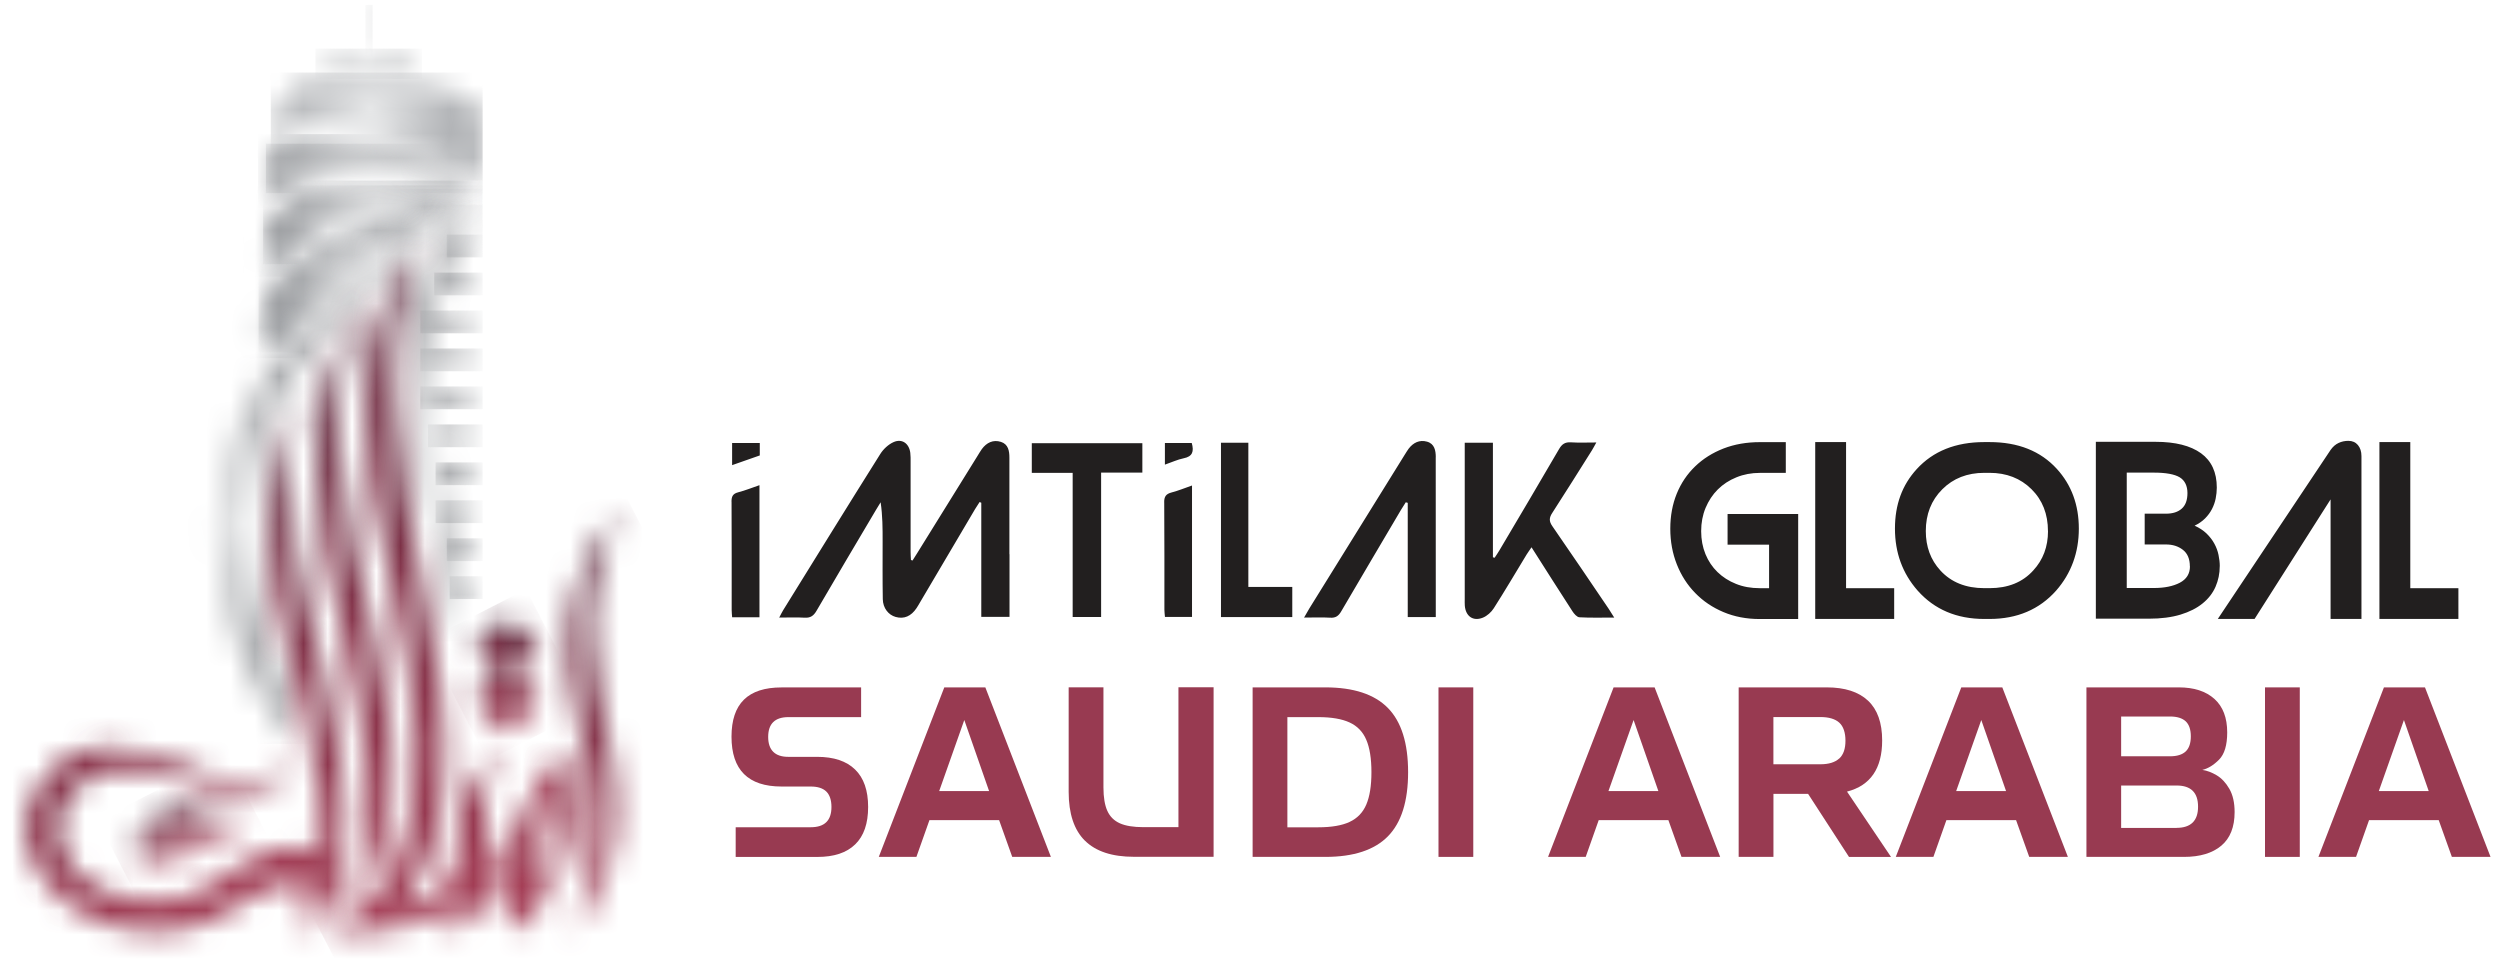 <svg width="103" height="40" viewBox="0 0 103 40" fill="none" xmlns="http://www.w3.org/2000/svg">
<mask id="mask0_17459_45103" style="mask-type:luminance" maskUnits="userSpaceOnUse" x="18" y="23" width="2" height="2">
<path d="M19.884 23.742H18.525V24.68H19.884V23.742Z" fill="white"/>
</mask>
<g mask="url(#mask0_17459_45103)">
<path d="M19.884 23.742H18.525V24.68H19.884V23.742Z" fill="url(#paint0_linear_17459_45103)"/>
</g>
<mask id="mask1_17459_45103" style="mask-type:luminance" maskUnits="userSpaceOnUse" x="18" y="9" width="2" height="2">
<path d="M19.885 9.666H18.407V10.604H19.885V9.666Z" fill="white"/>
</mask>
<g mask="url(#mask1_17459_45103)">
<path d="M19.885 9.666H18.407V10.604H19.885V9.666Z" fill="url(#paint1_linear_17459_45103)"/>
</g>
<mask id="mask2_17459_45103" style="mask-type:luminance" maskUnits="userSpaceOnUse" x="17" y="11" width="3" height="2">
<path d="M19.884 11.23H17.89V12.168H19.884V11.23Z" fill="white"/>
</mask>
<g mask="url(#mask2_17459_45103)">
<path d="M19.884 11.23H17.89V12.168H19.884V11.23Z" fill="url(#paint2_linear_17459_45103)"/>
</g>
<mask id="mask3_17459_45103" style="mask-type:luminance" maskUnits="userSpaceOnUse" x="17" y="12" width="3" height="2">
<path d="M19.884 12.794H17.318V13.732H19.884V12.794Z" fill="white"/>
</mask>
<g mask="url(#mask3_17459_45103)">
<path d="M19.884 12.794H17.318V13.732H19.884V12.794Z" fill="url(#paint3_linear_17459_45103)"/>
</g>
<mask id="mask4_17459_45103" style="mask-type:luminance" maskUnits="userSpaceOnUse" x="17" y="14" width="3" height="2">
<path d="M19.884 14.357H17.318V15.296H19.884V14.357Z" fill="white"/>
</mask>
<g mask="url(#mask4_17459_45103)">
<path d="M19.884 14.357H17.318V15.296H19.884V14.357Z" fill="url(#paint4_linear_17459_45103)"/>
</g>
<mask id="mask5_17459_45103" style="mask-type:luminance" maskUnits="userSpaceOnUse" x="17" y="15" width="3" height="2">
<path d="M19.884 15.922H17.318V16.86H19.884V15.922Z" fill="white"/>
</mask>
<g mask="url(#mask5_17459_45103)">
<path d="M19.884 15.922H17.318V16.86H19.884V15.922Z" fill="url(#paint5_linear_17459_45103)"/>
</g>
<mask id="mask6_17459_45103" style="mask-type:luminance" maskUnits="userSpaceOnUse" x="17" y="17" width="3" height="2">
<path d="M19.884 17.487H17.631V18.425H19.884V17.487Z" fill="white"/>
</mask>
<g mask="url(#mask6_17459_45103)">
<path d="M19.884 17.487H17.631V18.425H19.884V17.487Z" fill="url(#paint6_linear_17459_45103)"/>
</g>
<mask id="mask7_17459_45103" style="mask-type:luminance" maskUnits="userSpaceOnUse" x="17" y="19" width="3" height="1">
<path d="M19.884 19.051H17.945V19.989H19.884V19.051Z" fill="white"/>
</mask>
<g mask="url(#mask7_17459_45103)">
<path d="M19.884 19.051H17.945V19.989H19.884V19.051Z" fill="url(#paint7_linear_17459_45103)"/>
</g>
<mask id="mask8_17459_45103" style="mask-type:luminance" maskUnits="userSpaceOnUse" x="17" y="20" width="3" height="2">
<path d="M19.884 20.614H17.945V21.552H19.884V20.614Z" fill="white"/>
</mask>
<g mask="url(#mask8_17459_45103)">
<path d="M19.884 20.614H17.945V21.552H19.884V20.614Z" fill="url(#paint8_linear_17459_45103)"/>
</g>
<mask id="mask9_17459_45103" style="mask-type:luminance" maskUnits="userSpaceOnUse" x="18" y="22" width="2" height="2">
<path d="M19.885 22.179H18.407V23.117H19.885V22.179Z" fill="white"/>
</mask>
<g mask="url(#mask9_17459_45103)">
<path d="M19.885 22.179H18.407V23.117H19.885V22.179Z" fill="url(#paint9_linear_17459_45103)"/>
</g>
<mask id="mask10_17459_45103" style="mask-type:luminance" maskUnits="userSpaceOnUse" x="10" y="7" width="10" height="8">
<path d="M11.145 14.759C13.388 11.021 19.884 7.773 19.884 7.773C8.316 9.956 11.145 14.759 11.145 14.759Z" fill="white"/>
</mask>
<g mask="url(#mask10_17459_45103)">
<path d="M19.884 7.773H8.316V14.759H19.884V7.773Z" fill="url(#paint10_radial_17459_45103)"/>
</g>
<mask id="mask11_17459_45103" style="mask-type:luminance" maskUnits="userSpaceOnUse" x="10" y="7" width="10" height="8">
<path d="M11.121 12.205C10.654 13.235 10.877 14.117 11.035 14.522C13.291 10.496 19.884 7.773 19.884 7.773C14.253 9.347 11.968 10.952 11.121 12.205Z" fill="white"/>
</mask>
<g mask="url(#mask11_17459_45103)">
<path d="M19.886 7.773H10.653V14.522H19.886V7.773Z" fill="url(#paint11_radial_17459_45103)"/>
</g>
<mask id="mask12_17459_45103" style="mask-type:luminance" maskUnits="userSpaceOnUse" x="10" y="7" width="10" height="5">
<path d="M11.145 11.397C11.145 11.397 12.319 8.48 19.884 7.706C19.884 7.706 18.256 7.436 16.389 7.436C13.498 7.436 10.032 8.085 11.143 11.395" fill="white"/>
</mask>
<g mask="url(#mask12_17459_45103)">
<path d="M19.885 7.438H10.032V11.399H19.885V7.438Z" fill="url(#paint12_radial_17459_45103)"/>
</g>
<mask id="mask13_17459_45103" style="mask-type:luminance" maskUnits="userSpaceOnUse" x="10" y="7" width="10" height="4">
<path d="M11.292 9.004C10.967 9.481 10.84 10.096 11.005 10.882C11.481 10.058 13.285 8.163 19.886 7.706C19.886 7.706 19.023 7.637 17.824 7.637C15.736 7.637 12.631 7.848 11.294 9.004" fill="white"/>
</mask>
<g mask="url(#mask13_17459_45103)">
<path d="M19.884 7.639H10.84V10.883H19.884V7.639Z" fill="url(#paint13_radial_17459_45103)"/>
</g>
<mask id="mask14_17459_45103" style="mask-type:luminance" maskUnits="userSpaceOnUse" x="11" y="5" width="9" height="4">
<path d="M11.145 8.556C11.145 8.556 11.612 6.037 19.884 7.591C19.884 7.591 15.89 5.526 13.262 5.526C11.706 5.526 10.63 6.25 11.145 8.556Z" fill="white"/>
</mask>
<g mask="url(#mask14_17459_45103)">
<path d="M19.884 5.526H10.628V8.556H19.884V5.526Z" fill="url(#paint14_radial_17459_45103)"/>
</g>
<mask id="mask15_17459_45103" style="mask-type:luminance" maskUnits="userSpaceOnUse" x="11" y="5" width="9" height="3">
<path d="M11.366 6.257C11.084 6.639 10.956 7.189 11.044 7.959C11.433 7.398 13.103 6.053 19.887 7.591C19.887 7.591 15.651 5.92 12.959 5.92C12.312 5.92 11.755 6.016 11.368 6.255" fill="white"/>
</mask>
<g mask="url(#mask15_17459_45103)">
<path d="M19.885 5.92H10.956V7.958H19.885V5.92Z" fill="url(#paint15_radial_17459_45103)"/>
</g>
<mask id="mask16_17459_45103" style="mask-type:luminance" maskUnits="userSpaceOnUse" x="11" y="2" width="9" height="6">
<path d="M11.725 4.023C11.414 4.484 11.156 5.255 11.156 6.147C11.156 6.147 11.673 3.174 19.885 7.438V4.491C18.716 3.606 16.518 2.99 14.662 2.99C13.357 2.99 12.218 3.294 11.725 4.023Z" fill="white"/>
</mask>
<g mask="url(#mask16_17459_45103)">
<path d="M19.885 2.988H11.156V7.437H19.885V2.988Z" fill="url(#paint16_radial_17459_45103)"/>
</g>
<mask id="mask17_17459_45103" style="mask-type:luminance" maskUnits="userSpaceOnUse" x="8" y="8" width="12" height="23">
<path d="M12.153 30.651C11.961 26.623 5.012 17.331 19.885 8.218C1.096 17.956 12.153 30.651 12.153 30.651Z" fill="white"/>
</mask>
<g mask="url(#mask17_17459_45103)">
<path d="M19.884 8.218H1.096V30.651H19.884V8.218Z" fill="url(#paint17_radial_17459_45103)"/>
</g>
<mask id="mask18_17459_45103" style="mask-type:luminance" maskUnits="userSpaceOnUse" x="15" y="0" width="1" height="3">
<path d="M15.056 0.303V2.253C15.056 2.31 15.121 2.356 15.203 2.356C15.285 2.356 15.35 2.31 15.35 2.253V0.303C15.35 0.246 15.285 0.2 15.203 0.2C15.121 0.2 15.056 0.246 15.056 0.303Z" fill="white"/>
</mask>
<g mask="url(#mask18_17459_45103)">
<path d="M15.35 0.202H15.056V2.356H15.35V0.202Z" fill="url(#paint18_linear_17459_45103)"/>
</g>
<mask id="mask19_17459_45103" style="mask-type:luminance" maskUnits="userSpaceOnUse" x="12" y="2" width="6" height="2">
<path d="M12.996 3.065C15.006 2.4 17.39 3.251 17.39 3.251C16.651 2.31 15.893 2.003 15.218 2.003C13.962 2.003 12.996 3.065 12.996 3.065Z" fill="white"/>
</mask>
<g mask="url(#mask19_17459_45103)">
<path d="M17.39 2.003H12.996V3.251H17.39V2.003Z" fill="url(#paint19_radial_17459_45103)"/>
</g>
<mask id="mask20_17459_45103" style="mask-type:luminance" maskUnits="userSpaceOnUse" x="17" y="8" width="3" height="19">
<path d="M18.703 26.416C18.703 26.416 19.145 25.05 18.089 18.793C16.819 11.271 19.883 8.432 19.883 8.432C14.386 11.255 18.694 23.177 18.701 26.416" fill="white"/>
</mask>
<g mask="url(#mask20_17459_45103)">
<path d="M19.884 8.43H14.388V26.414H19.884V8.43Z" fill="url(#paint20_radial_17459_45103)"/>
</g>
<mask id="mask21_17459_45103" style="mask-type:luminance" maskUnits="userSpaceOnUse" x="1" y="16" width="14" height="23">
<path d="M11.809 26.446C13.328 31.73 13.328 33.818 13.21 35.512C12.479 34.144 10.405 35.278 8.764 36.464C6.959 37.767 4.13 37.156 3.139 35.928C1.387 33.752 3.187 31.813 4.866 31.668C6.67 31.512 7.35 32.423 9.442 32.659C12.003 32.947 12.241 31.043 12.241 31.043C11.717 32.268 10.278 32.816 7.67 31.59C5.487 30.565 2.93 30.239 1.57 32.503C-0.611 36.13 5.173 40.261 9.396 37.51C14.161 34.406 12.482 38.395 12.482 38.395C12.482 38.395 15.746 37.638 13.395 27.938C12.553 24.46 11.404 20.845 12.306 16.324C12.306 16.324 10.142 20.652 11.807 26.45" fill="white"/>
</mask>
<g mask="url(#mask21_17459_45103)">
<path d="M12.339 9.701L-10.364 21.315L2.803 46.883L25.507 35.27L12.339 9.701Z" fill="url(#paint21_linear_17459_45103)"/>
</g>
<mask id="mask22_17459_45103" style="mask-type:luminance" maskUnits="userSpaceOnUse" x="13" y="12" width="4" height="26">
<path d="M14.112 26.035C16.533 35.335 13.944 37.637 13.944 37.637C13.944 37.637 17.686 35.632 15.515 26.641C14.196 21.174 13.123 16.322 15.016 12.657C15.016 12.657 11.379 15.536 14.112 26.035Z" fill="white"/>
</mask>
<g mask="url(#mask22_17459_45103)">
<path d="M16.371 10.105L1.197 17.867L12.694 40.192L27.868 32.43L16.371 10.105Z" fill="url(#paint22_linear_17459_45103)"/>
</g>
<mask id="mask23_17459_45103" style="mask-type:luminance" maskUnits="userSpaceOnUse" x="19" y="25" width="4" height="6">
<path d="M19.523 26.735L20.6 27.809L19.523 28.885L20.881 30.239L22.241 28.885L21.162 27.809L22.241 26.735L20.881 25.379L19.523 26.735Z" fill="white"/>
</mask>
<g mask="url(#mask23_17459_45103)">
<path d="M21.674 24.279L17.541 26.394L20.089 31.341L24.222 29.227L21.674 24.279Z" fill="url(#paint23_linear_17459_45103)"/>
</g>
<mask id="mask24_17459_45103" style="mask-type:luminance" maskUnits="userSpaceOnUse" x="5" y="33" width="6" height="4">
<path d="M7.871 33.446C7.461 33.149 7.047 33.317 6.77 33.414C6.157 33.627 5.413 34.392 5.413 34.392C5.852 34.333 6.766 34.931 6.766 34.931C5.736 35.232 5.317 36.314 5.317 36.314C6.014 35.432 6.811 35.533 8.494 34.885C9.823 34.374 10.355 33.326 10.355 33.326C9.791 33.887 9.064 34.126 8.573 34.317C7.253 34.827 7.122 34.114 6.317 33.942C6.317 33.942 6.571 33.54 7.365 34.066C8.221 34.632 9.494 33.268 9.494 33.268C8.811 33.722 8.349 33.791 7.871 33.446Z" fill="white"/>
</mask>
<g mask="url(#mask24_17459_45103)">
<path d="M9.305 31.109L4.026 33.81L6.367 38.355L11.646 35.655L9.305 31.109Z" fill="url(#paint24_linear_17459_45103)"/>
</g>
<mask id="mask25_17459_45103" style="mask-type:luminance" maskUnits="userSpaceOnUse" x="23" y="21" width="3" height="18">
<path d="M23.809 29.63C25.3 35.352 23.596 38.397 23.596 38.397C23.596 38.397 26.151 36.062 25.217 31.276C24.377 26.965 23.736 24.975 25.45 21.147C25.45 21.147 22.36 24.066 23.809 29.63Z" fill="white"/>
</mask>
<g mask="url(#mask25_17459_45103)">
<path d="M25.36 19.612L15.327 24.744L23.149 39.933L33.182 34.801L25.36 19.612Z" fill="url(#paint25_linear_17459_45103)"/>
</g>
<mask id="mask26_17459_45103" style="mask-type:luminance" maskUnits="userSpaceOnUse" x="13" y="10" width="11" height="29">
<path d="M22.357 32.62C23.25 35.636 22.049 36.728 22.049 36.728C21.44 34.267 22.357 32.62 22.357 32.62ZM16.067 23.713C18.922 35.213 15.408 37.506 13.328 38.393C13.328 38.393 17.775 38.614 18.769 37.115C18.744 37.811 18.43 38.393 18.43 38.393V38.397C18.43 38.397 19.744 38.393 21.016 34.998C20.428 37.135 21.081 38.393 21.081 38.393C25.132 35.237 23.323 30.864 23.323 30.864C23.021 31.229 22.243 32.018 21.113 34.182C20.712 34.951 20.249 35.655 19.858 36.177C19.858 36.177 20.178 35.029 20.007 33.821C19.771 32.154 20.648 31.073 20.648 31.073C20.648 31.073 18.647 31.94 18.88 35.106C18.919 36.669 17.53 37.374 16.407 37.363C17.256 36.526 19.386 33.691 17.635 25.344C16.367 19.297 15.493 13.717 17.322 10.342C17.322 10.342 13.333 12.691 16.07 23.712" fill="white"/>
</mask>
<g mask="url(#mask26_17459_45103)">
<path d="M22.67 5.567L1.806 16.24L15.79 43.394L36.654 32.721L22.67 5.567Z" fill="url(#paint26_linear_17459_45103)"/>
</g>
<mask id="mask27_17459_45103" style="mask-type:luminance" maskUnits="userSpaceOnUse" x="-244" y="-8" width="355" height="107">
<path d="M110.34 -7.434H-243.471V98.611H110.34V-7.434Z" fill="white"/>
</mask>
<g mask="url(#mask27_17459_45103)">
<g opacity="0.22">
<mask id="mask28_17459_45103" style="mask-type:luminance" maskUnits="userSpaceOnUse" x="23" y="23" width="2" height="14">
<path d="M24.873 23.053H23.422V36.768H24.873V23.053Z" fill="white"/>
</mask>
<g mask="url(#mask28_17459_45103)">
<mask id="mask29_17459_45103" style="mask-type:luminance" maskUnits="userSpaceOnUse" x="23" y="23" width="2" height="14">
<path d="M24.666 31.276C23.976 27.738 23.421 25.765 24.192 23.053C23.546 24.476 23.04 26.681 23.809 29.63C24.665 32.915 24.467 35.317 24.144 36.768C24.695 35.588 25.153 33.763 24.668 31.276" fill="white"/>
</mask>
<g mask="url(#mask29_17459_45103)">
<path d="M25.151 23.053H23.04V36.768H25.151V23.053Z" fill="url(#paint27_linear_17459_45103)"/>
</g>
</g>
</g>
<g opacity="0.22">
<mask id="mask30_17459_45103" style="mask-type:luminance" maskUnits="userSpaceOnUse" x="1" y="19" width="13" height="20">
<path d="M13.699 19.202H1.096V38.396H13.699V19.202Z" fill="white"/>
</mask>
<g mask="url(#mask30_17459_45103)">
<mask id="mask31_17459_45103" style="mask-type:luminance" maskUnits="userSpaceOnUse" x="1" y="19" width="13" height="20">
<path d="M12.848 27.934C12.193 25.226 11.351 22.435 11.436 19.202C11.102 21.009 10.976 23.543 11.811 26.446C13.329 31.729 13.329 33.818 13.212 35.511C13.079 35.264 12.903 35.097 12.692 35C12.683 35.179 12.674 35.349 12.662 35.511C12.47 35.154 12.186 34.966 11.843 34.908C10.923 35.039 9.763 35.742 8.763 36.464C7.979 37.032 6.998 37.235 6.061 37.184C4.651 37.262 3.233 36.724 2.591 35.927C0.838 33.752 2.639 31.812 4.317 31.667C4.56 31.646 4.782 31.644 4.992 31.658C6.703 31.554 7.4 32.428 9.444 32.658C9.52 32.667 9.595 32.674 9.667 32.678C10.316 32.63 10.758 32.414 11.06 32.152C10.744 32.258 10.372 32.301 9.941 32.267C9.22 32.329 8.288 32.136 7.123 31.589C6.224 31.166 5.26 30.864 4.343 30.811C3.249 30.878 2.259 31.359 1.571 32.501C-0.066 35.225 2.789 38.233 6.101 38.396C7.027 38.352 7.971 38.078 8.847 37.508C10.431 36.476 11.303 36.228 11.761 36.357C12.972 36.126 12.834 37.237 12.647 37.91C13.45 37.005 14.446 35.182 12.848 27.936" fill="white"/>
</mask>
<g mask="url(#mask31_17459_45103)">
<path d="M14.446 19.202H-0.066V38.396H14.446V19.202Z" fill="url(#paint28_linear_17459_45103)"/>
</g>
</g>
</g>
<g opacity="0.22">
<mask id="mask32_17459_45103" style="mask-type:luminance" maskUnits="userSpaceOnUse" x="5" y="33" width="4" height="3">
<path d="M8.815 33.357H5.411V35.469H8.815V33.357Z" fill="white"/>
</mask>
<g mask="url(#mask32_17459_45103)">
<mask id="mask33_17459_45103" style="mask-type:luminance" maskUnits="userSpaceOnUse" x="5" y="33" width="4" height="3">
<path d="M5.805 34.03C6.317 34.244 6.567 34.648 7.398 34.444C7.672 34.531 8.016 34.535 8.572 34.319C8.649 34.289 8.73 34.258 8.817 34.227C8.537 34.467 8.171 34.71 7.709 34.887C6.942 35.182 6.359 35.32 5.885 35.469C6.106 35.246 6.397 35.039 6.764 34.931C6.764 34.931 5.85 34.333 5.411 34.391C5.411 34.391 5.571 34.227 5.804 34.03M6.901 34.193C6.789 34.175 6.681 34.135 6.58 34.067C6.525 34.03 6.471 33.998 6.42 33.97C6.608 34.025 6.759 34.108 6.901 34.193ZM8.293 33.644C8.07 33.823 7.777 34.02 7.471 34.126C7.436 34.11 7.4 34.089 7.365 34.067C6.683 33.616 6.399 33.85 6.333 33.924C6.232 33.874 6.143 33.843 6.065 33.823C6.287 33.657 6.537 33.496 6.77 33.416C6.821 33.398 6.876 33.377 6.937 33.359C6.986 33.382 7.038 33.413 7.088 33.45C7.411 33.683 7.729 33.727 8.112 33.59C8.173 33.616 8.233 33.636 8.295 33.648" fill="white"/>
</mask>
<g mask="url(#mask33_17459_45103)">
<path d="M8.817 33.357H5.413V35.469H8.817V33.357Z" fill="url(#paint29_linear_17459_45103)"/>
</g>
</g>
</g>
<g opacity="0.22">
<mask id="mask34_17459_45103" style="mask-type:luminance" maskUnits="userSpaceOnUse" x="13" y="15" width="3" height="21">
<path d="M15.563 15.63H13.095V35.517H15.563V15.63Z" fill="white"/>
</mask>
<g mask="url(#mask34_17459_45103)">
<mask id="mask35_17459_45103" style="mask-type:luminance" maskUnits="userSpaceOnUse" x="13" y="15" width="3" height="21">
<path d="M14.871 35.517C15.561 33.8 15.995 31.235 14.886 26.64C13.897 22.545 13.049 18.794 13.48 15.63C12.958 17.681 12.795 20.971 14.112 26.035C15.394 30.961 15.27 33.706 14.871 35.517Z" fill="white"/>
</mask>
<g mask="url(#mask35_17459_45103)">
<path d="M15.996 15.63H12.794V35.517H15.996V15.63Z" fill="url(#paint30_linear_17459_45103)"/>
</g>
</g>
</g>
<g opacity="0.22">
<mask id="mask36_17459_45103" style="mask-type:luminance" maskUnits="userSpaceOnUse" x="13" y="11" width="11" height="28">
<path d="M23.095 11.924H13.328V38.402H23.095V11.924Z" fill="white"/>
</mask>
<g mask="url(#mask36_17459_45103)">
<mask id="mask37_17459_45103" style="mask-type:luminance" maskUnits="userSpaceOnUse" x="13" y="11" width="11" height="28">
<path d="M22.515 35.881C23.371 34.049 23.092 32.269 22.866 31.407C22.598 31.741 22.243 32.221 21.815 32.929C21.888 33.21 21.943 33.474 21.982 33.72C22.135 33.021 22.357 32.621 22.357 32.621C22.822 34.189 22.719 35.239 22.515 35.883M20.241 35.635C20.16 36.092 20.135 36.499 20.142 36.849C20.424 36.386 20.719 35.782 21.014 34.998C20.622 36.425 20.781 37.458 20.932 37.989C21.387 37.575 21.753 37.145 22.044 36.711C21.973 36.419 21.922 36.138 21.89 35.869C21.701 36.472 21.421 36.727 21.421 36.727C21.115 35.49 21.193 34.46 21.348 33.74C21.271 33.881 21.192 34.028 21.11 34.184C20.835 34.711 20.531 35.207 20.24 35.635M20.043 34.966C19.766 35.425 19.482 35.84 19.229 36.179C19.229 36.179 19.549 35.03 19.377 33.823C19.284 33.172 19.363 32.61 19.49 32.168C19.096 32.793 18.775 33.734 18.876 35.109C18.915 36.672 17.526 37.377 16.404 37.366C16.43 37.34 16.457 37.311 16.487 37.281C16.249 37.34 16.008 37.368 15.777 37.366C16.626 36.529 18.755 33.694 17.004 25.347C15.917 20.166 15.122 15.329 16.065 11.927C15.189 13.678 14.44 17.164 16.067 23.717C18.922 35.216 15.408 37.51 13.328 38.396C13.328 38.396 13.435 38.402 13.616 38.405C14.973 38.382 17.432 38.186 18.141 37.118C18.134 37.333 18.098 37.536 18.054 37.717C18.359 37.556 18.61 37.359 18.769 37.118C18.759 37.451 18.681 37.757 18.601 37.987C18.974 37.667 19.442 37.095 19.929 36.083C19.904 36.117 19.879 36.15 19.854 36.182C19.854 36.182 19.997 35.671 20.041 34.97" fill="white"/>
</mask>
<g mask="url(#mask37_17459_45103)">
<path d="M23.373 11.924H13.33V38.402H23.373V11.924Z" fill="url(#paint31_linear_17459_45103)"/>
</g>
</g>
</g>
<g opacity="0.22">
<mask id="mask38_17459_45103" style="mask-type:luminance" maskUnits="userSpaceOnUse" x="19" y="25" width="3" height="5">
<path d="M21.142 25.927H19.523V29.692H21.142V25.927Z" fill="white"/>
</mask>
<g mask="url(#mask38_17459_45103)">
<mask id="mask39_17459_45103" style="mask-type:luminance" maskUnits="userSpaceOnUse" x="19" y="28" width="3" height="2">
<path d="M20.344 28.09L19.534 28.897L20.344 29.704L21.154 28.897L20.344 28.09Z" fill="white"/>
</mask>
<g mask="url(#mask39_17459_45103)">
<path d="M21.142 28.077H19.523V29.691H21.142V28.077Z" fill="url(#paint32_linear_17459_45103)"/>
</g>
<mask id="mask40_17459_45103" style="mask-type:luminance" maskUnits="userSpaceOnUse" x="19" y="25" width="3" height="3">
<path d="M20.344 25.941L19.534 26.748L20.344 27.555L21.154 26.748L20.344 25.941Z" fill="white"/>
</mask>
<g mask="url(#mask40_17459_45103)">
<path d="M21.141 25.927H19.521V27.541H21.141V25.927Z" fill="url(#paint33_linear_17459_45103)"/>
</g>
</g>
</g>
<path d="M41.592 22.832V25.416H40.429V20.713C40.406 20.702 40.383 20.692 40.36 20.683C40.297 20.78 40.232 20.876 40.173 20.975C39.417 22.255 38.66 23.536 37.905 24.817C37.859 24.897 37.813 24.977 37.761 25.055C37.538 25.389 37.245 25.515 36.904 25.419C36.604 25.338 36.378 25.053 36.371 24.686C36.357 23.892 36.364 23.095 36.364 22.301C36.364 21.773 36.364 21.248 36.282 20.694C36.222 20.794 36.16 20.894 36.099 20.994C35.277 22.384 34.451 23.771 33.64 25.166C33.521 25.371 33.391 25.463 33.15 25.449C32.818 25.428 32.485 25.444 32.104 25.444C32.175 25.309 32.217 25.221 32.269 25.136C33.599 22.989 34.925 20.84 36.27 18.701C36.396 18.501 36.602 18.309 36.817 18.214C37.165 18.06 37.456 18.272 37.504 18.656C37.52 18.782 37.517 18.91 37.517 19.037C37.517 20.271 37.517 21.504 37.517 22.74C37.517 22.849 37.525 22.961 37.531 23.071L37.596 23.094C37.66 22.993 37.724 22.894 37.786 22.793C38.614 21.46 39.441 20.127 40.267 18.794C40.328 18.697 40.385 18.596 40.452 18.502C40.649 18.235 40.917 18.104 41.237 18.205C41.541 18.301 41.587 18.578 41.587 18.856C41.587 20.182 41.587 21.508 41.587 22.835M63.957 21.679C63.815 21.474 63.822 21.332 63.954 21.131C64.506 20.279 65.042 19.418 65.584 18.559C65.643 18.465 65.692 18.368 65.769 18.23C65.387 18.23 65.053 18.246 64.721 18.224C64.481 18.209 64.352 18.297 64.233 18.502C63.421 19.899 62.597 21.287 61.775 22.676C61.714 22.779 61.645 22.878 61.579 22.979C61.556 22.971 61.533 22.966 61.508 22.961V18.242H60.347V24.674C60.347 24.766 60.343 24.86 60.35 24.952C60.384 25.387 60.688 25.61 61.091 25.449C61.269 25.378 61.441 25.221 61.544 25.06C62.009 24.331 62.448 23.586 62.897 22.846C62.952 22.756 63.018 22.669 63.099 22.548C63.677 23.455 64.224 24.322 64.783 25.182C64.85 25.287 64.969 25.426 65.071 25.432C65.529 25.458 65.989 25.444 66.506 25.444C66.408 25.29 66.346 25.184 66.278 25.083C65.508 23.947 64.74 22.809 63.957 21.679ZM59.154 18.839C59.154 18.561 59.102 18.283 58.793 18.196C58.486 18.11 58.227 18.235 58.035 18.488C57.98 18.563 57.934 18.642 57.884 18.72C56.57 20.837 55.255 22.954 53.943 25.071C53.879 25.175 53.821 25.285 53.728 25.444C54.123 25.444 54.465 25.428 54.804 25.449C55.037 25.465 55.154 25.37 55.264 25.178C56.078 23.784 56.902 22.396 57.722 21.005C57.784 20.899 57.852 20.796 57.918 20.694C57.944 20.701 57.971 20.709 57.999 20.717V25.423H59.154V24.2C59.154 22.412 59.154 20.625 59.152 18.837M42.512 19.481H44.194V25.421H45.366V19.471H47.065V18.26H42.51V19.481H42.512ZM51.432 18.242H50.304V25.424H53.242V24.182H51.432V18.242ZM30.14 20.674C30.148 22.161 30.145 23.646 30.145 25.133C30.145 25.232 30.157 25.329 30.164 25.432H31.29V19.989C30.98 20.095 30.701 20.209 30.413 20.283C30.191 20.341 30.136 20.456 30.138 20.674M47.966 20.697C47.978 22.171 47.971 23.644 47.973 25.118C47.973 25.219 47.989 25.317 47.996 25.418H49.111V20.003C48.806 20.11 48.543 20.218 48.267 20.29C48.04 20.35 47.962 20.456 47.964 20.699M30.163 19.164C30.566 19.023 30.94 18.892 31.303 18.764V18.251H30.163V19.164ZM47.994 18.251V19.143C48.271 19.048 48.513 18.933 48.767 18.881C49.131 18.809 49.2 18.603 49.1 18.251H47.994ZM71.178 22.441H72.886V24.233H72.501C72.142 24.233 71.817 24.175 71.522 24.056C71.228 23.938 70.975 23.777 70.762 23.57C70.549 23.364 70.384 23.118 70.265 22.83C70.148 22.543 70.088 22.228 70.088 21.883C70.088 21.538 70.148 21.219 70.27 20.925C70.393 20.632 70.56 20.378 70.773 20.166C70.986 19.954 71.242 19.786 71.542 19.665C71.84 19.543 72.162 19.483 72.508 19.483H73.575V18.216H72.508C71.959 18.216 71.459 18.304 71.007 18.479C70.556 18.655 70.168 18.899 69.841 19.214C69.514 19.529 69.26 19.902 69.082 20.34C68.905 20.775 68.816 21.256 68.816 21.784C68.816 22.311 68.907 22.802 69.086 23.253C69.265 23.706 69.517 24.099 69.844 24.433C70.169 24.768 70.558 25.03 71.009 25.219C71.46 25.409 71.957 25.504 72.499 25.504H74.085V21.177H71.176V22.444L71.178 22.441ZM76.058 18.214H74.787V25.501H78.04V24.233H76.058V18.214ZM84.742 19.318C85.346 19.98 85.648 20.802 85.648 21.78C85.648 22.759 85.335 23.625 84.712 24.334C84.021 25.111 83.105 25.501 81.966 25.501H81.753C80.615 25.501 79.698 25.111 79.008 24.334C78.384 23.625 78.072 22.773 78.072 21.78C78.072 20.787 78.37 19.984 78.967 19.329C79.645 18.586 80.574 18.214 81.753 18.214H81.966C83.145 18.214 84.071 18.582 84.742 19.318ZM84.376 21.883C84.376 21.18 84.151 20.603 83.698 20.155C83.245 19.706 82.668 19.481 81.966 19.481H81.753C81.052 19.481 80.473 19.708 80.022 20.159C79.569 20.612 79.343 21.186 79.343 21.881C79.343 22.524 79.542 23.064 79.942 23.502C80.388 23.989 80.991 24.232 81.755 24.232H81.968C82.732 24.232 83.332 23.989 83.771 23.502C84.175 23.064 84.378 22.524 84.378 21.881M91.453 23.332C91.453 23.63 91.394 23.91 91.281 24.173C91.165 24.437 90.988 24.667 90.746 24.862C90.506 25.058 90.203 25.21 89.837 25.322C89.471 25.433 89.036 25.49 88.535 25.49H86.349V18.203H88.811C89.624 18.203 90.247 18.361 90.682 18.674C91.115 18.989 91.332 19.46 91.332 20.088C91.332 20.237 91.316 20.387 91.286 20.538C91.256 20.69 91.204 20.835 91.133 20.973C91.062 21.111 90.966 21.241 90.849 21.359C90.73 21.478 90.586 21.577 90.418 21.658C90.613 21.745 90.778 21.855 90.911 21.982C91.043 22.111 91.151 22.249 91.231 22.398C91.313 22.547 91.37 22.702 91.403 22.863C91.437 23.026 91.455 23.18 91.455 23.329M90.222 23.332C90.222 23.028 90.126 22.803 89.938 22.655C89.748 22.506 89.516 22.432 89.237 22.432H88.361V21.164H89.237C89.514 21.164 89.732 21.095 89.888 20.956C90.045 20.817 90.123 20.603 90.123 20.313C90.123 20.023 90.016 19.793 89.803 19.665C89.59 19.538 89.235 19.472 88.741 19.472H87.622V24.226H88.741C89.174 24.226 89.531 24.154 89.808 24.009C90.085 23.863 90.226 23.639 90.226 23.334M96.752 18.163C96.61 18.163 96.475 18.191 96.351 18.249C96.225 18.308 96.115 18.403 96.02 18.538L91.373 25.501H92.888L96.02 20.575V25.501H97.292V18.791C97.292 18.602 97.242 18.451 97.145 18.334C97.047 18.219 96.915 18.163 96.754 18.163M99.304 24.233V18.214H98.032V25.501H101.286V24.233H99.304Z" fill="#221F1F"/>
<path d="M33.402 34.082C33.688 34.082 33.901 34.013 34.043 33.874C34.185 33.736 34.256 33.526 34.256 33.246C34.256 32.967 34.185 32.751 34.045 32.612C33.904 32.474 33.689 32.405 33.4 32.405H32.2C30.825 32.405 30.138 31.721 30.138 30.351C30.138 29.669 30.308 29.161 30.651 28.825C30.994 28.489 31.509 28.322 32.2 28.322H35.478V29.545H32.484C31.928 29.545 31.649 29.818 31.649 30.361C31.649 30.632 31.718 30.835 31.858 30.975C31.997 31.113 32.203 31.182 32.475 31.182H33.665C34.352 31.182 34.874 31.356 35.231 31.705C35.588 32.051 35.767 32.566 35.767 33.248C35.767 33.929 35.59 34.443 35.234 34.788C34.879 35.135 34.359 35.306 33.675 35.306H30.31V34.083H33.402V34.082Z" fill="#983A51"/>
<path d="M38.293 33.789L37.756 35.304H36.206L38.905 28.32H40.596L43.297 35.304H41.704L41.163 33.789H38.293ZM40.751 32.593L39.729 29.665L38.694 32.593H40.751Z" fill="#983A51"/>
<path d="M44.699 34.637C44.251 34.193 44.029 33.52 44.029 32.623V28.318H45.462V32.442C45.462 32.849 45.516 33.171 45.622 33.407C45.729 33.644 45.901 33.814 46.137 33.92C46.373 34.026 46.698 34.079 47.11 34.079H48.552V28.316H50V35.3H46.718C45.818 35.3 45.145 35.078 44.697 34.633" fill="#983A51"/>
<path d="M54.602 28.32C55.767 28.32 56.627 28.604 57.181 29.168C57.735 29.733 58.014 30.614 58.014 31.812C58.014 33.011 57.737 33.892 57.181 34.457C56.627 35.021 55.767 35.304 54.602 35.304H51.608V28.32H54.602ZM55.604 33.862C55.922 33.715 56.151 33.476 56.291 33.149C56.432 32.819 56.503 32.375 56.503 31.814C56.503 31.253 56.432 30.807 56.291 30.48C56.151 30.15 55.922 29.913 55.604 29.766C55.286 29.619 54.855 29.545 54.308 29.545H53.04V34.085H54.308C54.855 34.085 55.286 34.011 55.604 33.864" fill="#983A51"/>
<path d="M60.699 28.32H59.266V35.304H60.699V28.32Z" fill="#983A51"/>
<path d="M65.867 33.789L65.331 35.304H63.78L66.48 28.32H68.17L70.871 35.304H69.278L68.737 33.789H65.867ZM68.325 32.593L67.304 29.665L66.268 32.593H68.325Z" fill="#983A51"/>
<path d="M73.066 32.706V35.304H71.633V28.32H75.261C76.007 28.32 76.573 28.503 76.962 28.867C77.351 29.232 77.545 29.779 77.545 30.508C77.545 31.662 77.062 32.365 76.097 32.614L77.91 35.306H76.179L74.494 32.708H73.066V32.706ZM75.776 31.253C75.948 31.096 76.033 30.851 76.033 30.518C76.033 30.186 75.948 29.927 75.778 29.773C75.607 29.619 75.348 29.542 74.996 29.542H73.064V31.488H74.996C75.343 31.488 75.602 31.409 75.774 31.251" fill="#983A51"/>
<path d="M80.192 33.789L79.656 35.304H78.106L80.805 28.32H82.495L85.197 35.304H83.604L83.062 33.789H80.192ZM82.65 32.593L81.629 29.665L80.594 32.593H82.65Z" fill="#983A51"/>
<path d="M89.767 28.32C90.392 28.32 90.88 28.478 91.234 28.795C91.585 29.111 91.761 29.572 91.761 30.173C91.761 30.697 91.649 31.073 91.424 31.299C91.198 31.526 90.969 31.665 90.736 31.72C90.928 31.747 91.127 31.823 91.329 31.943C91.532 32.065 91.706 32.251 91.85 32.501C91.993 32.75 92.066 33.069 92.066 33.457C92.066 34.072 91.883 34.535 91.518 34.842C91.152 35.15 90.639 35.304 89.98 35.304H85.961V28.32H89.768H89.767ZM89.406 31.159C89.694 31.159 89.909 31.092 90.051 30.959C90.191 30.826 90.262 30.619 90.262 30.338C90.262 30.057 90.191 29.851 90.051 29.718C89.91 29.588 89.696 29.52 89.406 29.52H87.391V31.159H89.406ZM89.674 34.108C89.966 34.108 90.188 34.035 90.337 33.89C90.486 33.745 90.56 33.526 90.56 33.235C90.56 32.653 90.266 32.363 89.674 32.363H87.391V34.11H89.674V34.108Z" fill="#983A51"/>
<path d="M94.751 28.32H93.318V35.304H94.751V28.32Z" fill="#983A51"/>
<path d="M97.605 33.789L97.069 35.304H95.519L98.218 28.32H99.909L102.61 35.304H101.017L100.475 33.789H97.605ZM100.063 32.593L99.042 29.665L98.007 32.593H100.063Z" fill="#983A51"/>
</g>
<defs>
<linearGradient id="paint0_linear_17459_45103" x1="18.535" y1="24.615" x2="19.893" y2="24.615" gradientUnits="userSpaceOnUse">
<stop stop-color="#9D9FA2"/>
<stop offset="0.23" stop-color="#9D9FA2"/>
<stop offset="1" stop-color="#E6E7E8"/>
</linearGradient>
<linearGradient id="paint1_linear_17459_45103" x1="18.428" y1="9.628" x2="19.905" y2="9.628" gradientUnits="userSpaceOnUse">
<stop stop-color="#9D9FA2"/>
<stop offset="0.23" stop-color="#9D9FA2"/>
<stop offset="1" stop-color="#E6E7E8"/>
</linearGradient>
<linearGradient id="paint2_linear_17459_45103" x1="17.884" y1="11.82" x2="19.878" y2="11.82" gradientUnits="userSpaceOnUse">
<stop stop-color="#9D9FA2"/>
<stop offset="0.23" stop-color="#9D9FA2"/>
<stop offset="1" stop-color="#E6E7E8"/>
</linearGradient>
<linearGradient id="paint3_linear_17459_45103" x1="17.299" y1="13.486" x2="19.865" y2="13.486" gradientUnits="userSpaceOnUse">
<stop stop-color="#9D9FA2"/>
<stop offset="0.23" stop-color="#9D9FA2"/>
<stop offset="1" stop-color="#E6E7E8"/>
</linearGradient>
<linearGradient id="paint4_linear_17459_45103" x1="17.299" y1="15.307" x2="19.865" y2="15.307" gradientUnits="userSpaceOnUse">
<stop stop-color="#9D9FA2"/>
<stop offset="0.23" stop-color="#9D9FA2"/>
<stop offset="1" stop-color="#E6E7E8"/>
</linearGradient>
<linearGradient id="paint5_linear_17459_45103" x1="17.299" y1="16.613" x2="19.865" y2="16.613" gradientUnits="userSpaceOnUse">
<stop stop-color="#9D9FA2"/>
<stop offset="0.23" stop-color="#9D9FA2"/>
<stop offset="1" stop-color="#E6E7E8"/>
</linearGradient>
<linearGradient id="paint6_linear_17459_45103" x1="17.649" y1="18.075" x2="19.902" y2="18.075" gradientUnits="userSpaceOnUse">
<stop stop-color="#9D9FA2"/>
<stop offset="0.23" stop-color="#9D9FA2"/>
<stop offset="1" stop-color="#E6E7E8"/>
</linearGradient>
<linearGradient id="paint7_linear_17459_45103" x1="17.947" y1="19.773" x2="19.886" y2="19.773" gradientUnits="userSpaceOnUse">
<stop stop-color="#9D9FA2"/>
<stop offset="0.23" stop-color="#9D9FA2"/>
<stop offset="1" stop-color="#E6E7E8"/>
</linearGradient>
<linearGradient id="paint8_linear_17459_45103" x1="17.947" y1="21.337" x2="19.886" y2="21.337" gradientUnits="userSpaceOnUse">
<stop stop-color="#9D9FA2"/>
<stop offset="0.23" stop-color="#9D9FA2"/>
<stop offset="1" stop-color="#E6E7E8"/>
</linearGradient>
<linearGradient id="paint9_linear_17459_45103" x1="18.424" y1="22.555" x2="19.902" y2="22.555" gradientUnits="userSpaceOnUse">
<stop stop-color="#9D9FA2"/>
<stop offset="0.23" stop-color="#9D9FA2"/>
<stop offset="1" stop-color="#E6E7E8"/>
</linearGradient>
<radialGradient id="paint10_radial_17459_45103" cx="0" cy="0" r="1" gradientUnits="userSpaceOnUse" gradientTransform="translate(15.354 11.369) scale(4.045 4.032)">
<stop stop-color="#E6E7E8"/>
<stop offset="1" stop-color="#B1B3B6"/>
</radialGradient>
<radialGradient id="paint11_radial_17459_45103" cx="0" cy="0" r="1" gradientUnits="userSpaceOnUse" gradientTransform="translate(15.107 11.764) scale(3.994 3.981)">
<stop stop-color="#E6E7E8"/>
<stop offset="0.77" stop-color="#9D9FA2"/>
<stop offset="1" stop-color="#9D9FA2"/>
</radialGradient>
<radialGradient id="paint12_radial_17459_45103" cx="0" cy="0" r="1" gradientUnits="userSpaceOnUse" gradientTransform="translate(15.397 9.445) scale(3.463 3.451)">
<stop stop-color="#E6E7E8"/>
<stop offset="1" stop-color="#B1B3B6"/>
</radialGradient>
<radialGradient id="paint13_radial_17459_45103" cx="0" cy="0" r="1" gradientUnits="userSpaceOnUse" gradientTransform="translate(15.026 9.603) scale(3.367 3.356)">
<stop stop-color="#E6E7E8"/>
<stop offset="0.89" stop-color="#9D9FA2"/>
<stop offset="1" stop-color="#9D9FA2"/>
</radialGradient>
<radialGradient id="paint14_radial_17459_45103" cx="0" cy="0" r="1" gradientUnits="userSpaceOnUse" gradientTransform="translate(15.466 6.804) scale(3.316 3.304)">
<stop stop-color="#E6E7E8"/>
<stop offset="1" stop-color="#B1B3B6"/>
</radialGradient>
<radialGradient id="paint15_radial_17459_45103" cx="0" cy="0" r="1" gradientUnits="userSpaceOnUse" gradientTransform="translate(14.422 8.258) scale(3.569 3.558)">
<stop stop-color="#E6E7E8"/>
<stop offset="1" stop-color="#9D9FA2"/>
</radialGradient>
<radialGradient id="paint16_radial_17459_45103" cx="0" cy="0" r="1" gradientUnits="userSpaceOnUse" gradientTransform="translate(15.258 4.473) scale(3.466 3.455)">
<stop stop-color="#E6E7E8"/>
<stop offset="1" stop-color="#B1B3B6"/>
</radialGradient>
<radialGradient id="paint17_radial_17459_45103" cx="0" cy="0" r="1" gradientUnits="userSpaceOnUse" gradientTransform="translate(10.035 21.564) scale(9.602 8.535)">
<stop stop-color="#E6E7E8"/>
<stop offset="0.77" stop-color="#9D9FA2"/>
<stop offset="1" stop-color="#9D9FA2"/>
</radialGradient>
<linearGradient id="paint18_linear_17459_45103" x1="15.418" y1="0.272" x2="15.418" y2="2.423" gradientUnits="userSpaceOnUse">
<stop stop-color="#BCBEC0"/>
<stop offset="0.75" stop-color="#DCDDDE"/>
<stop offset="1" stop-color="#DCDDDE"/>
</linearGradient>
<radialGradient id="paint19_radial_17459_45103" cx="0" cy="0" r="1" gradientUnits="userSpaceOnUse" gradientTransform="translate(15.21 2.187) scale(1.616 1.611)">
<stop stop-color="#E6E7E8"/>
<stop offset="1" stop-color="#BCBEC0"/>
</radialGradient>
<radialGradient id="paint20_radial_17459_45103" cx="0" cy="0" r="1" gradientUnits="userSpaceOnUse" gradientTransform="translate(18.507 17.672) scale(7.487 6.414)">
<stop stop-color="#E6E7E8"/>
<stop offset="0.77" stop-color="#9D9FA2"/>
<stop offset="1" stop-color="#9D9FA2"/>
</radialGradient>
<linearGradient id="paint21_linear_17459_45103" x1="13.026" y1="38.456" x2="2.356" y2="17.598" gradientUnits="userSpaceOnUse">
<stop stop-color="#9F3A52"/>
<stop offset="1" stop-color="#472033"/>
</linearGradient>
<linearGradient id="paint22_linear_17459_45103" x1="19.704" y1="35.042" x2="7.95" y2="12.066" gradientUnits="userSpaceOnUse">
<stop stop-color="#9F3A52"/>
<stop offset="1" stop-color="#472033"/>
</linearGradient>
<linearGradient id="paint23_linear_17459_45103" x1="21.53" y1="29.952" x2="19.191" y2="25.381" gradientUnits="userSpaceOnUse">
<stop stop-color="#9F3A52"/>
<stop offset="1" stop-color="#472033"/>
</linearGradient>
<linearGradient id="paint24_linear_17459_45103" x1="7.843" y1="35.25" x2="6.69" y2="32.997" gradientUnits="userSpaceOnUse">
<stop stop-color="#9F3A52"/>
<stop offset="1" stop-color="#472033"/>
</linearGradient>
<linearGradient id="paint25_linear_17459_45103" x1="27.309" y1="36.672" x2="19.467" y2="21.34" gradientUnits="userSpaceOnUse">
<stop stop-color="#9F3A52"/>
<stop offset="1" stop-color="#472033"/>
</linearGradient>
<linearGradient id="paint26_linear_17459_45103" x1="25.253" y1="36.366" x2="10.833" y2="8.177" gradientUnits="userSpaceOnUse">
<stop stop-color="#9F3A52"/>
<stop offset="1" stop-color="#472033"/>
</linearGradient>
<linearGradient id="paint27_linear_17459_45103" x1="23.427" y1="29.829" x2="24.878" y2="29.829" gradientUnits="userSpaceOnUse">
<stop stop-color="#DA4E6A"/>
<stop offset="0.49" stop-color="#D74C69"/>
<stop offset="1" stop-color="#D14B67"/>
</linearGradient>
<linearGradient id="paint28_linear_17459_45103" x1="1.059" y1="28.794" x2="13.662" y2="28.794" gradientUnits="userSpaceOnUse">
<stop stop-color="#DA4E6A"/>
<stop offset="0.49" stop-color="#D74C69"/>
<stop offset="1" stop-color="#D14B67"/>
</linearGradient>
<linearGradient id="paint29_linear_17459_45103" x1="5.393" y1="34.503" x2="8.798" y2="34.503" gradientUnits="userSpaceOnUse">
<stop stop-color="#DA4E6A"/>
<stop offset="0.49" stop-color="#D74C69"/>
<stop offset="1" stop-color="#D14B67"/>
</linearGradient>
<linearGradient id="paint30_linear_17459_45103" x1="13.118" y1="25.068" x2="15.588" y2="25.068" gradientUnits="userSpaceOnUse">
<stop stop-color="#DA4E6A"/>
<stop offset="0.49" stop-color="#D74C69"/>
<stop offset="1" stop-color="#D14B67"/>
</linearGradient>
<linearGradient id="paint31_linear_17459_45103" x1="13.334" y1="25.189" x2="23.101" y2="25.189" gradientUnits="userSpaceOnUse">
<stop stop-color="#DA4E6A"/>
<stop offset="0.49" stop-color="#D74C69"/>
<stop offset="1" stop-color="#D14B67"/>
</linearGradient>
<linearGradient id="paint32_linear_17459_45103" x1="19.513" y1="29.249" x2="21.133" y2="29.249" gradientUnits="userSpaceOnUse">
<stop stop-color="#DA4E6A"/>
<stop offset="0.49" stop-color="#D74C69"/>
<stop offset="1" stop-color="#D14B67"/>
</linearGradient>
<linearGradient id="paint33_linear_17459_45103" x1="19.512" y1="27.099" x2="21.132" y2="27.099" gradientUnits="userSpaceOnUse">
<stop stop-color="#DA4E6A"/>
<stop offset="0.49" stop-color="#D74C69"/>
<stop offset="1" stop-color="#D14B67"/>
</linearGradient>
</defs>
</svg>
